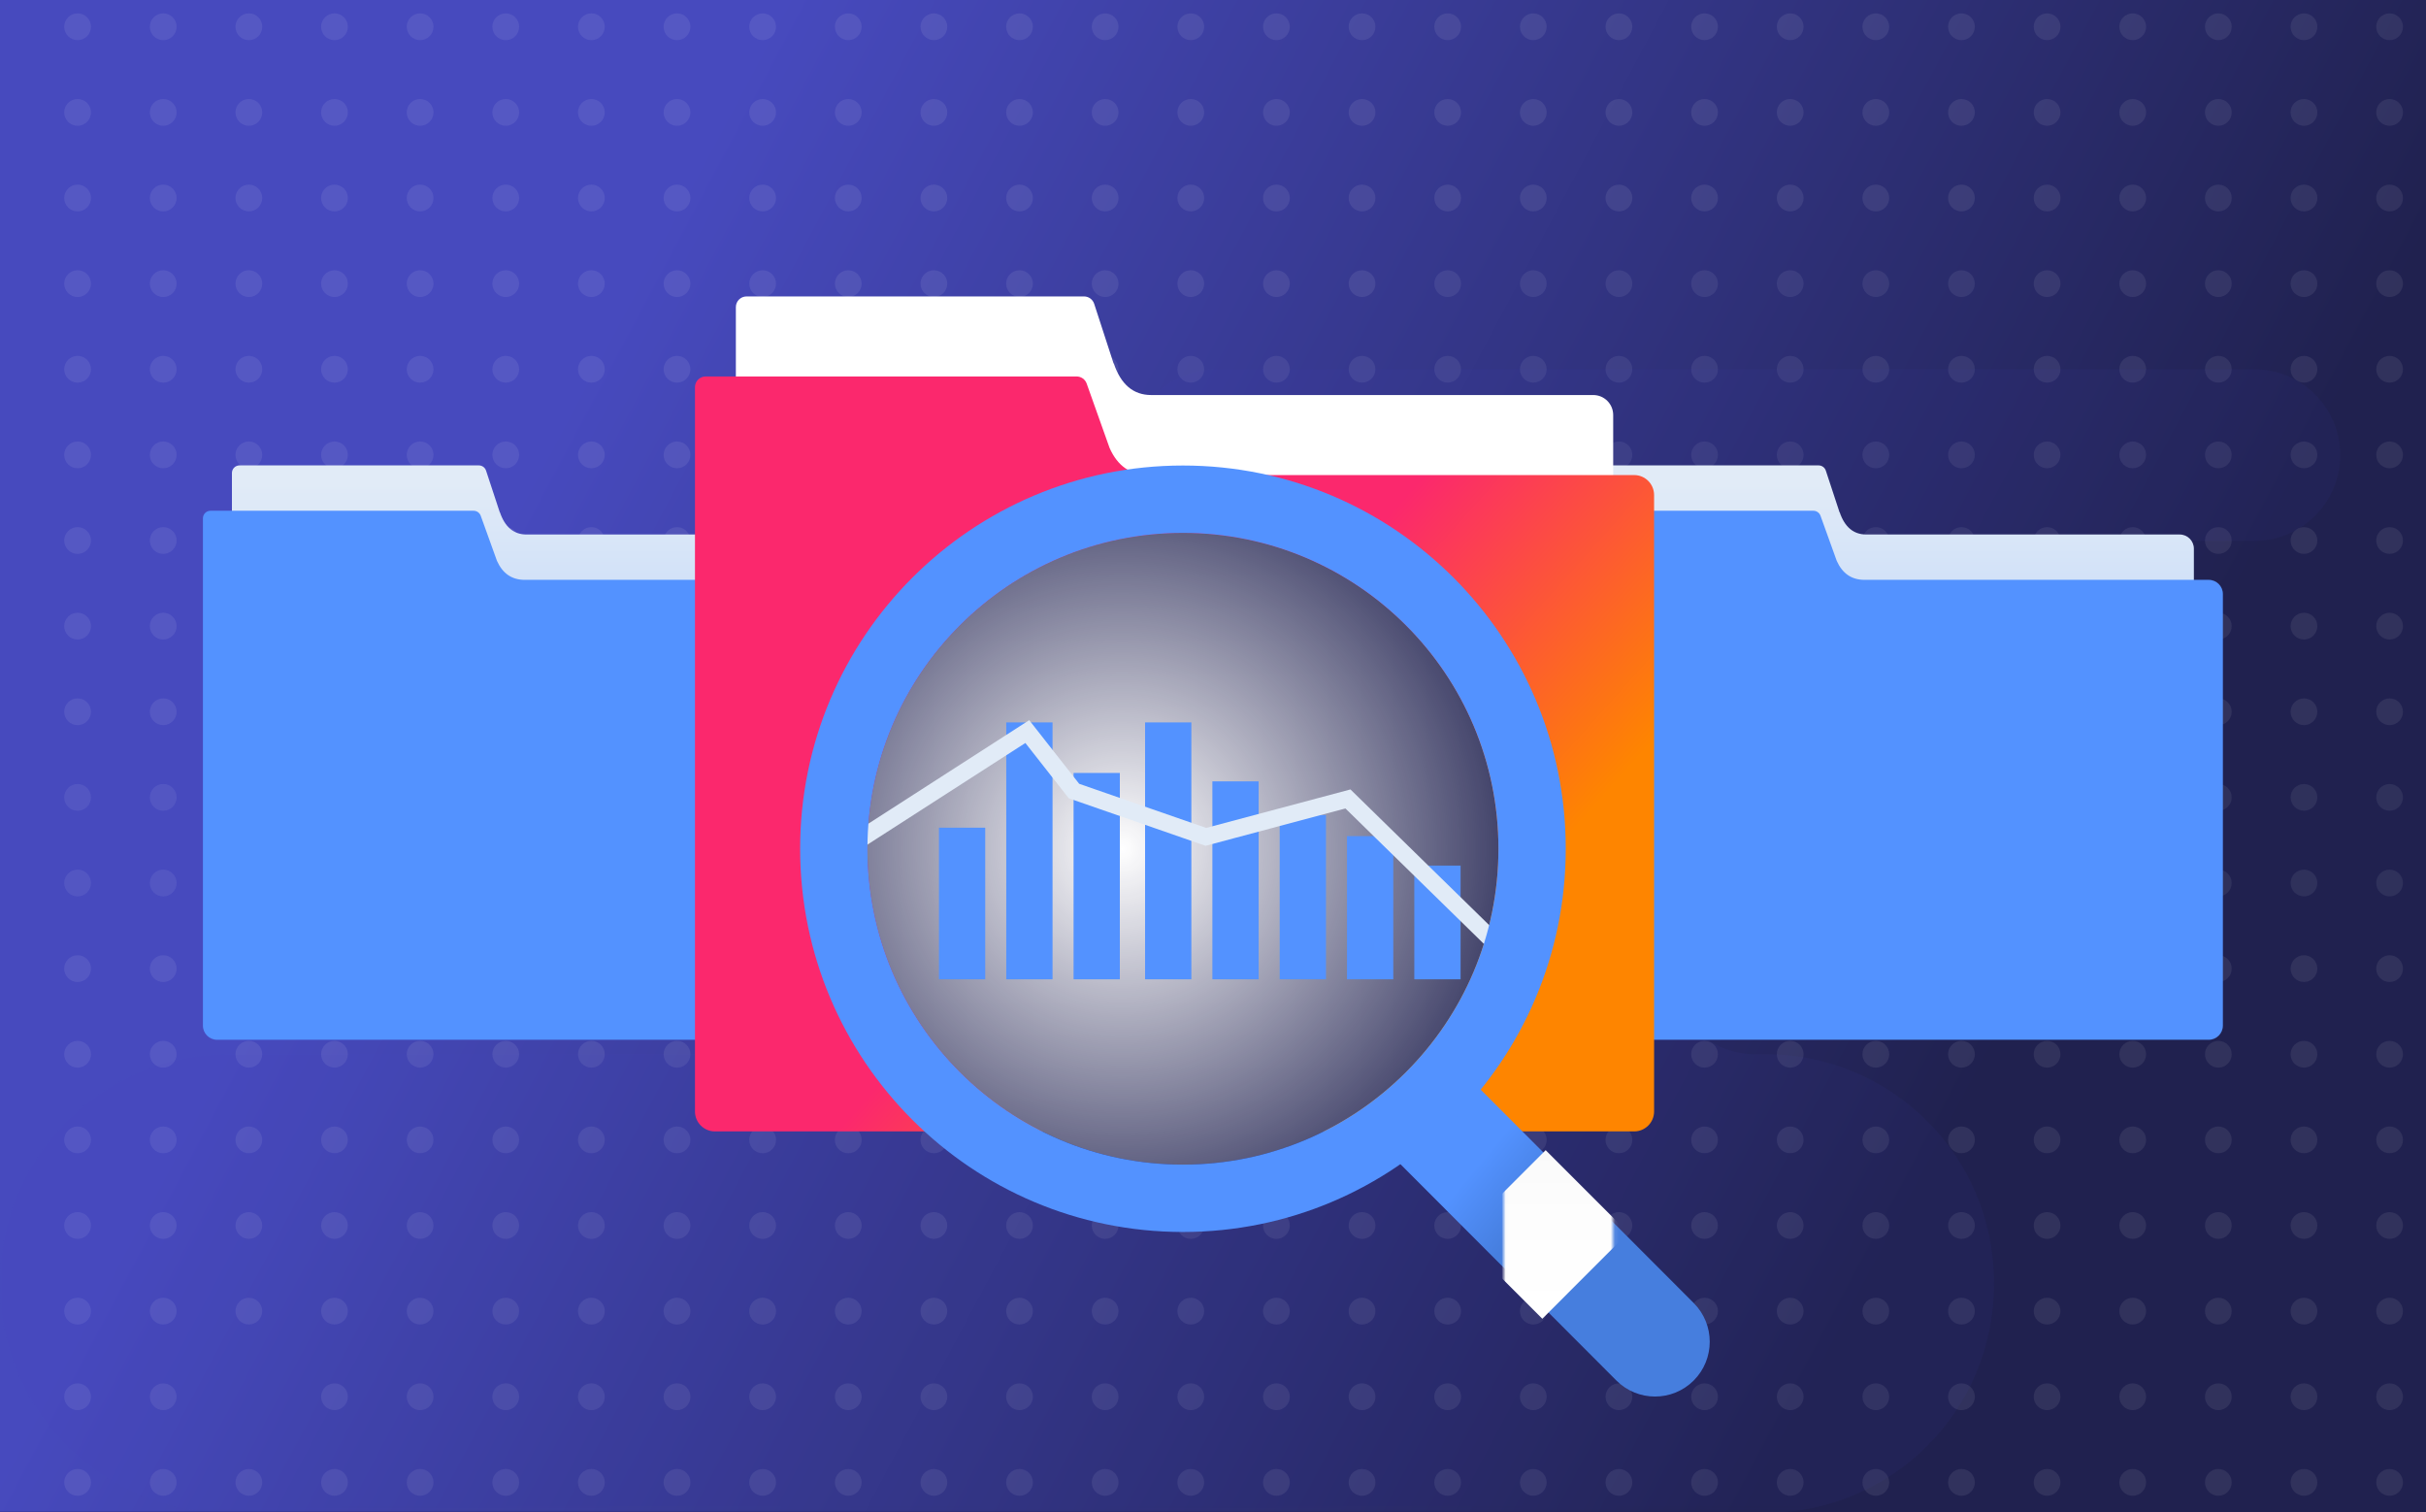 <?xml version="1.0" encoding="UTF-8"?>
<svg width="600px" height="374px" viewBox="0 0 600 374" version="1.1" xmlns="http://www.w3.org/2000/svg" xmlns:xlink="http://www.w3.org/1999/xlink">
    <title>Gains</title>
    <defs>
        <linearGradient x1="9.912%" y1="47.01%" x2="55.119%" y2="56.74%" id="linearGradient-1">
            <stop stop-color="#474ABE" offset="0%"></stop>
            <stop stop-color="#20214F" offset="100%"></stop>
        </linearGradient>
        <rect id="path-2" x="0" y="0" width="953.008" height="373.872"></rect>
        <rect id="path-4" x="0" y="0" width="953.008" height="373.872"></rect>
        <rect id="path-6" x="0" y="0" width="953.008" height="373.872"></rect>
        <linearGradient x1="50%" y1="3.54%" x2="50%" y2="100%" id="linearGradient-8">
            <stop stop-color="#E1EBF7" offset="0%"></stop>
            <stop stop-color="#92BAFF" offset="100%"></stop>
        </linearGradient>
        <linearGradient x1="50%" y1="50%" x2="82.471%" y2="72.838%" id="linearGradient-9">
            <stop stop-color="#FB286D" offset="0%"></stop>
            <stop stop-color="#FE8500" offset="100%"></stop>
        </linearGradient>
        <linearGradient x1="50%" y1="39.639%" x2="49.489%" y2="20.366%" id="linearGradient-10">
            <stop stop-color="#467EDE" offset="0%"></stop>
            <stop stop-color="#5392FF" offset="100%"></stop>
        </linearGradient>
        <path d="M202.874,187.243 L224.307,187.225 C225.864,187.224 227.126,188.485 227.125,190.043 L227.061,268.384 C227.055,275.86 220.99,281.925 213.514,281.931 C206.038,281.937 199.983,275.882 199.989,268.406 L200.052,190.065 C200.054,188.507 201.317,187.244 202.874,187.243 Z" id="path-11"></path>
        <linearGradient x1="47.072%" y1="97.922%" x2="47.234%" y2="0%" id="linearGradient-13">
            <stop stop-color="#FFFFFF" offset="0%"></stop>
            <stop stop-color="#FDFDFD" offset="60.579%"></stop>
            <stop stop-color="#FAFAFA" offset="100%"></stop>
        </linearGradient>
        <radialGradient cx="40.349%" cy="50%" fx="40.349%" fy="50%" r="71.475%" gradientTransform="translate(0.403,0.5),scale(1,0.999),rotate(-30.167),translate(-0.403,-0.5)" id="radialGradient-14">
            <stop stop-color="#FFFFFF" offset="0%"></stop>
            <stop stop-color="#FFFFFF" stop-opacity="0" offset="100%"></stop>
        </radialGradient>
    </defs>
    <g id="Gains" stroke="none" stroke-width="1" fill="none" fill-rule="evenodd">
        <rect fill="#20214F" x="0" y="0" width="600" height="374"></rect>
        <g id="website/header/regular/dark/7">
            <g id="Rectangle" fill="url(#linearGradient-1)" fill-rule="nonzero">
                <rect id="path-4" x="0" y="0" width="953.008" height="373.872"></rect>
            </g>
            <g id="//TEXTURE-DOTS-Copy-2-Clipped">
                <mask id="mask-3" fill="white">
                    <use xlink:href="#path-2"></use>
                </mask>
                <g id="path-4"></g>
                <g id="//TEXTURE-DOTS-Copy-2" opacity="0.08" mask="url(#mask-3)">
                    <g transform="translate(15.883, 3.309)" id="Group">
                        <g id="Group-28" transform="translate(21.178, 0)" fill-rule="nonzero">
                            <ellipse id="Oval" fill="#FFFFFF" cx="3.309" cy="3.309" rx="3.309" ry="3.309"></ellipse>
                            <ellipse id="Oval" fill="#FFFFFF" cx="3.309" cy="24.484" rx="3.309" ry="3.309"></ellipse>
                            <ellipse id="Oval" fill="#FFFFFF" cx="3.309" cy="45.659" rx="3.309" ry="3.309"></ellipse>
                            <ellipse id="Oval" fill="#FFFFFF" cx="3.309" cy="66.834" rx="3.309" ry="3.309"></ellipse>
                            <ellipse id="Oval" fill="#FFFFFF" cx="3.309" cy="88.009" rx="3.309" ry="3.309"></ellipse>
                            <ellipse id="Oval" fill="#FFFFFF" cx="3.309" cy="109.184" rx="3.309" ry="3.309"></ellipse>
                            <ellipse id="Oval" fill="#FFFFFF" cx="3.309" cy="130.359" rx="3.309" ry="3.309"></ellipse>
                            <ellipse id="Oval" fill="#FFFFFF" cx="3.309" cy="151.534" rx="3.309" ry="3.309"></ellipse>
                            <ellipse id="Oval" fill="#FFFFFF" cx="3.309" cy="172.709" rx="3.309" ry="3.309"></ellipse>
                            <ellipse id="Oval" fill="#E1EBF7" cx="3.309" cy="193.884" rx="3.309" ry="3.309"></ellipse>
                            <ellipse id="Oval" fill="#E1EBF7" cx="3.309" cy="215.059" rx="3.309" ry="3.309"></ellipse>
                            <ellipse id="Oval" fill="#FFFFFF" cx="3.309" cy="236.234" rx="3.309" ry="3.309"></ellipse>
                            <ellipse id="Oval" fill="#FFFFFF" cx="3.309" cy="257.409" rx="3.309" ry="3.309"></ellipse>
                            <ellipse id="Oval" fill="#FFFFFF" cx="3.309" cy="278.584" rx="3.309" ry="3.309"></ellipse>
                            <ellipse id="Oval" fill="#FFFFFF" cx="3.309" cy="299.759" rx="3.309" ry="3.309"></ellipse>
                            <ellipse id="Oval" fill="#FFFFFF" cx="3.309" cy="320.935" rx="3.309" ry="3.309"></ellipse>
                            <ellipse id="Oval" fill="#FFFFFF" cx="3.309" cy="342.11" rx="3.309" ry="3.309"></ellipse>
                            <ellipse id="Oval" fill="#FFFFFF" cx="3.309" cy="363.285" rx="3.309" ry="3.309"></ellipse>
                        </g>
                        <g id="Group-28" fill-rule="nonzero">
                            <ellipse id="Oval" fill="#FFFFFF" cx="3.309" cy="3.309" rx="3.309" ry="3.309"></ellipse>
                            <ellipse id="Oval" fill="#FFFFFF" cx="3.309" cy="24.484" rx="3.309" ry="3.309"></ellipse>
                            <ellipse id="Oval" fill="#FFFFFF" cx="3.309" cy="45.659" rx="3.309" ry="3.309"></ellipse>
                            <ellipse id="Oval" fill="#FFFFFF" cx="3.309" cy="66.834" rx="3.309" ry="3.309"></ellipse>
                            <ellipse id="Oval" fill="#FFFFFF" cx="3.309" cy="88.009" rx="3.309" ry="3.309"></ellipse>
                            <ellipse id="Oval" fill="#FFFFFF" cx="3.309" cy="109.184" rx="3.309" ry="3.309"></ellipse>
                            <ellipse id="Oval" fill="#FFFFFF" cx="3.309" cy="130.359" rx="3.309" ry="3.309"></ellipse>
                            <ellipse id="Oval" fill="#FFFFFF" cx="3.309" cy="151.534" rx="3.309" ry="3.309"></ellipse>
                            <ellipse id="Oval" fill="#FFFFFF" cx="3.309" cy="172.709" rx="3.309" ry="3.309"></ellipse>
                            <ellipse id="Oval" fill="#E1EBF7" cx="3.309" cy="193.884" rx="3.309" ry="3.309"></ellipse>
                            <ellipse id="Oval" fill="#E1EBF7" cx="3.309" cy="215.059" rx="3.309" ry="3.309"></ellipse>
                            <ellipse id="Oval" fill="#FFFFFF" cx="3.309" cy="236.234" rx="3.309" ry="3.309"></ellipse>
                            <ellipse id="Oval" fill="#FFFFFF" cx="3.309" cy="257.409" rx="3.309" ry="3.309"></ellipse>
                            <ellipse id="Oval" fill="#FFFFFF" cx="3.309" cy="278.584" rx="3.309" ry="3.309"></ellipse>
                            <ellipse id="Oval" fill="#FFFFFF" cx="3.309" cy="299.759" rx="3.309" ry="3.309"></ellipse>
                            <ellipse id="Oval" fill="#FFFFFF" cx="3.309" cy="320.935" rx="3.309" ry="3.309"></ellipse>
                            <ellipse id="Oval" fill="#FFFFFF" cx="3.309" cy="342.11" rx="3.309" ry="3.309"></ellipse>
                            <ellipse id="Oval" fill="#FFFFFF" cx="3.309" cy="363.285" rx="3.309" ry="3.309"></ellipse>
                        </g>
                        <ellipse id="Oval" fill="#FFFFFF" fill-rule="nonzero" cx="45.665" cy="3.309" rx="3.309" ry="3.309"></ellipse>
                        <ellipse id="Oval" fill="#FFFFFF" fill-rule="nonzero" cx="66.843" cy="3.309" rx="3.309" ry="3.309"></ellipse>
                        <ellipse id="Oval" fill="#FFFFFF" fill-rule="nonzero" cx="88.021" cy="3.309" rx="3.309" ry="3.309"></ellipse>
                        <ellipse id="Oval" fill="#FFFFFF" fill-rule="nonzero" cx="109.199" cy="3.309" rx="3.309" ry="3.309"></ellipse>
                        <ellipse id="Oval" fill="#FFFFFF" fill-rule="nonzero" cx="130.377" cy="3.309" rx="3.309" ry="3.309"></ellipse>
                        <ellipse id="Oval" fill="#FFFFFF" fill-rule="nonzero" cx="151.555" cy="3.309" rx="3.309" ry="3.309"></ellipse>
                        <ellipse id="Oval" fill="#FFFFFF" fill-rule="nonzero" cx="172.733" cy="3.309" rx="3.309" ry="3.309"></ellipse>
                        <ellipse id="Oval" fill="#FFFFFF" fill-rule="nonzero" cx="193.911" cy="3.309" rx="3.309" ry="3.309"></ellipse>
                        <ellipse id="Oval" fill="#FFFFFF" fill-rule="nonzero" cx="215.089" cy="3.309" rx="3.309" ry="3.309"></ellipse>
                        <ellipse id="Oval" fill="#FFFFFF" fill-rule="nonzero" cx="236.266" cy="3.309" rx="3.309" ry="3.309"></ellipse>
                        <ellipse id="Oval" fill="#FFFFFF" fill-rule="nonzero" cx="45.665" cy="24.484" rx="3.309" ry="3.309"></ellipse>
                        <ellipse id="Oval" fill="#FFFFFF" fill-rule="nonzero" cx="66.843" cy="24.484" rx="3.309" ry="3.309"></ellipse>
                        <ellipse id="Oval" fill="#FFFFFF" fill-rule="nonzero" cx="88.021" cy="24.484" rx="3.309" ry="3.309"></ellipse>
                        <ellipse id="Oval" fill="#FFFFFF" fill-rule="nonzero" cx="109.199" cy="24.484" rx="3.309" ry="3.309"></ellipse>
                        <ellipse id="Oval" fill="#FFFFFF" fill-rule="nonzero" cx="130.377" cy="24.484" rx="3.309" ry="3.309"></ellipse>
                        <ellipse id="Oval" fill="#FFFFFF" fill-rule="nonzero" cx="151.555" cy="24.484" rx="3.309" ry="3.309"></ellipse>
                        <ellipse id="Oval" fill="#FFFFFF" fill-rule="nonzero" cx="172.733" cy="24.484" rx="3.309" ry="3.309"></ellipse>
                        <ellipse id="Oval" fill="#FFFFFF" fill-rule="nonzero" cx="193.911" cy="24.484" rx="3.309" ry="3.309"></ellipse>
                        <ellipse id="Oval" fill="#FFFFFF" fill-rule="nonzero" cx="215.089" cy="24.484" rx="3.309" ry="3.309"></ellipse>
                        <ellipse id="Oval" fill="#FFFFFF" fill-rule="nonzero" cx="236.266" cy="24.484" rx="3.309" ry="3.309"></ellipse>
                        <ellipse id="Oval" fill="#FFFFFF" fill-rule="nonzero" cx="45.665" cy="45.659" rx="3.309" ry="3.309"></ellipse>
                        <ellipse id="Oval" fill="#FFFFFF" fill-rule="nonzero" cx="66.843" cy="45.659" rx="3.309" ry="3.309"></ellipse>
                        <ellipse id="Oval" fill="#FFFFFF" fill-rule="nonzero" cx="88.021" cy="45.659" rx="3.309" ry="3.309"></ellipse>
                        <ellipse id="Oval" fill="#FFFFFF" fill-rule="nonzero" cx="109.199" cy="45.659" rx="3.309" ry="3.309"></ellipse>
                        <ellipse id="Oval" fill="#FFFFFF" fill-rule="nonzero" cx="130.377" cy="45.659" rx="3.309" ry="3.309"></ellipse>
                        <ellipse id="Oval" fill="#FFFFFF" fill-rule="nonzero" cx="151.555" cy="45.659" rx="3.309" ry="3.309"></ellipse>
                        <ellipse id="Oval" fill="#FFFFFF" fill-rule="nonzero" cx="172.733" cy="45.659" rx="3.309" ry="3.309"></ellipse>
                        <ellipse id="Oval" fill="#FFFFFF" fill-rule="nonzero" cx="193.911" cy="45.659" rx="3.309" ry="3.309"></ellipse>
                        <ellipse id="Oval" fill="#FFFFFF" fill-rule="nonzero" cx="215.089" cy="45.659" rx="3.309" ry="3.309"></ellipse>
                        <ellipse id="Oval" fill="#FFFFFF" fill-rule="nonzero" cx="236.266" cy="45.659" rx="3.309" ry="3.309"></ellipse>
                        <ellipse id="Oval" fill="#FFFFFF" fill-rule="nonzero" cx="45.665" cy="66.834" rx="3.309" ry="3.309"></ellipse>
                        <ellipse id="Oval" fill="#FFFFFF" fill-rule="nonzero" cx="66.843" cy="66.834" rx="3.309" ry="3.309"></ellipse>
                        <ellipse id="Oval" fill="#FFFFFF" fill-rule="nonzero" cx="88.021" cy="66.834" rx="3.309" ry="3.309"></ellipse>
                        <ellipse id="Oval" fill="#FFFFFF" fill-rule="nonzero" cx="109.199" cy="66.834" rx="3.309" ry="3.309"></ellipse>
                        <ellipse id="Oval" fill="#FFFFFF" fill-rule="nonzero" cx="130.377" cy="66.834" rx="3.309" ry="3.309"></ellipse>
                        <ellipse id="Oval" fill="#FFFFFF" fill-rule="nonzero" cx="151.555" cy="66.834" rx="3.309" ry="3.309"></ellipse>
                        <ellipse id="Oval" fill="#FFFFFF" fill-rule="nonzero" cx="172.733" cy="66.834" rx="3.309" ry="3.309"></ellipse>
                        <ellipse id="Oval" fill="#FFFFFF" fill-rule="nonzero" cx="193.911" cy="66.834" rx="3.309" ry="3.309"></ellipse>
                        <ellipse id="Oval" fill="#FFFFFF" fill-rule="nonzero" cx="215.089" cy="66.834" rx="3.309" ry="3.309"></ellipse>
                        <ellipse id="Oval" fill="#FFFFFF" fill-rule="nonzero" cx="236.266" cy="66.834" rx="3.309" ry="3.309"></ellipse>
                        <ellipse id="Oval" fill="#FFFFFF" fill-rule="nonzero" cx="45.665" cy="88.009" rx="3.309" ry="3.309"></ellipse>
                        <ellipse id="Oval" fill="#FFFFFF" fill-rule="nonzero" cx="66.843" cy="88.009" rx="3.309" ry="3.309"></ellipse>
                        <ellipse id="Oval" fill="#FFFFFF" fill-rule="nonzero" cx="88.021" cy="88.009" rx="3.309" ry="3.309"></ellipse>
                        <ellipse id="Oval" fill="#FFFFFF" fill-rule="nonzero" cx="109.199" cy="88.009" rx="3.309" ry="3.309"></ellipse>
                        <ellipse id="Oval" fill="#FFFFFF" fill-rule="nonzero" cx="130.377" cy="88.009" rx="3.309" ry="3.309"></ellipse>
                        <ellipse id="Oval" fill="#FFFFFF" fill-rule="nonzero" cx="151.555" cy="88.009" rx="3.309" ry="3.309"></ellipse>
                        <ellipse id="Oval" fill="#FFFFFF" fill-rule="nonzero" cx="172.733" cy="88.009" rx="3.309" ry="3.309"></ellipse>
                        <ellipse id="Oval" fill="#FFFFFF" fill-rule="nonzero" cx="193.911" cy="88.009" rx="3.309" ry="3.309"></ellipse>
                        <ellipse id="Oval" fill="#FFFFFF" fill-rule="nonzero" cx="215.089" cy="88.009" rx="3.309" ry="3.309"></ellipse>
                        <ellipse id="Oval" fill="#FFFFFF" fill-rule="nonzero" cx="236.266" cy="88.009" rx="3.309" ry="3.309"></ellipse>
                        <ellipse id="Oval" fill="#FFFFFF" fill-rule="nonzero" cx="45.665" cy="109.184" rx="3.309" ry="3.309"></ellipse>
                        <ellipse id="Oval" fill="#FFFFFF" fill-rule="nonzero" cx="66.843" cy="109.184" rx="3.309" ry="3.309"></ellipse>
                        <ellipse id="Oval" fill="#FFFFFF" fill-rule="nonzero" cx="88.021" cy="109.184" rx="3.309" ry="3.309"></ellipse>
                        <ellipse id="Oval" fill="#FFFFFF" fill-rule="nonzero" cx="109.199" cy="109.184" rx="3.309" ry="3.309"></ellipse>
                        <ellipse id="Oval" fill="#FFFFFF" fill-rule="nonzero" cx="130.377" cy="109.184" rx="3.309" ry="3.309"></ellipse>
                        <ellipse id="Oval" fill="#FFFFFF" fill-rule="nonzero" cx="151.555" cy="109.184" rx="3.309" ry="3.309"></ellipse>
                        <ellipse id="Oval" fill="#FFFFFF" fill-rule="nonzero" cx="172.733" cy="109.184" rx="3.309" ry="3.309"></ellipse>
                        <ellipse id="Oval" fill="#FFFFFF" fill-rule="nonzero" cx="193.911" cy="109.184" rx="3.309" ry="3.309"></ellipse>
                        <ellipse id="Oval" fill="#FFFFFF" fill-rule="nonzero" cx="215.089" cy="109.184" rx="3.309" ry="3.309"></ellipse>
                        <ellipse id="Oval" fill="#FFFFFF" fill-rule="nonzero" cx="45.665" cy="130.359" rx="3.309" ry="3.309"></ellipse>
                        <ellipse id="Oval" fill="#FFFFFF" fill-rule="nonzero" cx="66.843" cy="130.359" rx="3.309" ry="3.309"></ellipse>
                        <ellipse id="Oval" fill="#FFFFFF" fill-rule="nonzero" cx="88.021" cy="130.359" rx="3.309" ry="3.309"></ellipse>
                        <ellipse id="Oval" fill="#FFFFFF" fill-rule="nonzero" cx="109.199" cy="130.359" rx="3.309" ry="3.309"></ellipse>
                        <ellipse id="Oval" fill="#FFFFFF" fill-rule="nonzero" cx="130.377" cy="130.359" rx="3.309" ry="3.309"></ellipse>
                        <ellipse id="Oval" fill="#FFFFFF" fill-rule="nonzero" cx="151.555" cy="130.359" rx="3.309" ry="3.309"></ellipse>
                        <ellipse id="Oval" fill="#FFFFFF" fill-rule="nonzero" cx="172.733" cy="130.359" rx="3.309" ry="3.309"></ellipse>
                        <ellipse id="Oval" fill="#FFFFFF" fill-rule="nonzero" cx="193.911" cy="130.359" rx="3.309" ry="3.309"></ellipse>
                        <ellipse id="Oval" fill="#FFFFFF" fill-rule="nonzero" cx="215.089" cy="130.359" rx="3.309" ry="3.309"></ellipse>
                        <ellipse id="Oval" fill="#FFFFFF" fill-rule="nonzero" cx="236.266" cy="130.359" rx="3.309" ry="3.309"></ellipse>
                        <ellipse id="Oval" fill="#FFFFFF" fill-rule="nonzero" cx="45.665" cy="151.534" rx="3.309" ry="3.309"></ellipse>
                        <ellipse id="Oval" fill="#FFFFFF" fill-rule="nonzero" cx="66.843" cy="151.534" rx="3.309" ry="3.309"></ellipse>
                        <ellipse id="Oval" fill="#FFFFFF" fill-rule="nonzero" cx="88.021" cy="151.534" rx="3.309" ry="3.309"></ellipse>
                        <ellipse id="Oval" fill="#FFFFFF" fill-rule="nonzero" cx="109.199" cy="151.534" rx="3.309" ry="3.309"></ellipse>
                        <ellipse id="Oval" fill="#FFFFFF" fill-rule="nonzero" cx="130.377" cy="151.534" rx="3.309" ry="3.309"></ellipse>
                        <ellipse id="Oval" fill="#FFFFFF" fill-rule="nonzero" cx="151.555" cy="151.534" rx="3.309" ry="3.309"></ellipse>
                        <ellipse id="Oval" fill="#FFFFFF" fill-rule="nonzero" cx="172.733" cy="151.534" rx="3.309" ry="3.309"></ellipse>
                        <ellipse id="Oval" fill="#FFFFFF" fill-rule="nonzero" cx="193.911" cy="151.534" rx="3.309" ry="3.309"></ellipse>
                        <ellipse id="Oval" fill="#FFFFFF" fill-rule="nonzero" cx="215.089" cy="151.534" rx="3.309" ry="3.309"></ellipse>
                        <ellipse id="Oval" fill="#FFFFFF" fill-rule="nonzero" cx="236.266" cy="151.534" rx="3.309" ry="3.309"></ellipse>
                        <ellipse id="Oval" fill="#FFFFFF" fill-rule="nonzero" cx="45.665" cy="172.709" rx="3.309" ry="3.309"></ellipse>
                        <ellipse id="Oval" fill="#FFFFFF" fill-rule="nonzero" cx="66.843" cy="172.709" rx="3.309" ry="3.309"></ellipse>
                        <ellipse id="Oval" fill="#FFFFFF" fill-rule="nonzero" cx="109.199" cy="172.709" rx="3.309" ry="3.309"></ellipse>
                        <ellipse id="Oval" fill="#FFFFFF" fill-rule="nonzero" cx="130.377" cy="172.709" rx="3.309" ry="3.309"></ellipse>
                        <ellipse id="Oval" fill="#FFFFFF" fill-rule="nonzero" cx="151.555" cy="172.709" rx="3.309" ry="3.309"></ellipse>
                        <ellipse id="Oval" fill="#FFFFFF" fill-rule="nonzero" cx="172.733" cy="172.709" rx="3.309" ry="3.309"></ellipse>
                        <ellipse id="Oval" fill="#FFFFFF" fill-rule="nonzero" cx="193.911" cy="172.709" rx="3.309" ry="3.309"></ellipse>
                        <ellipse id="Oval" fill="#FFFFFF" fill-rule="nonzero" cx="215.089" cy="172.709" rx="3.309" ry="3.309"></ellipse>
                        <ellipse id="Oval" fill="#FFFFFF" fill-rule="nonzero" cx="236.266" cy="172.709" rx="3.309" ry="3.309"></ellipse>
                        <ellipse id="Oval" fill="#FFFFFF" fill-rule="nonzero" cx="257.444" cy="3.309" rx="3.309" ry="3.309"></ellipse>
                        <ellipse id="Oval" fill="#FFFFFF" fill-rule="nonzero" cx="278.622" cy="3.309" rx="3.309" ry="3.309"></ellipse>
                        <ellipse id="Oval" fill="#FFFFFF" fill-rule="nonzero" cx="299.8" cy="3.309" rx="3.309" ry="3.309"></ellipse>
                        <ellipse id="Oval" fill="#FFFFFF" fill-rule="nonzero" cx="320.978" cy="3.309" rx="3.309" ry="3.309"></ellipse>
                        <ellipse id="Oval" fill="#FFFFFF" fill-rule="nonzero" cx="342.156" cy="3.309" rx="3.309" ry="3.309"></ellipse>
                        <ellipse id="Oval" fill="#FFFFFF" fill-rule="nonzero" cx="363.334" cy="3.309" rx="3.309" ry="3.309"></ellipse>
                        <ellipse id="Oval" fill="#FFFFFF" fill-rule="nonzero" cx="384.512" cy="3.309" rx="3.309" ry="3.309"></ellipse>
                        <ellipse id="Oval" fill="#FFFFFF" fill-rule="nonzero" cx="405.69" cy="3.309" rx="3.309" ry="3.309"></ellipse>
                        <ellipse id="Oval" fill="#FFFFFF" fill-rule="nonzero" cx="426.868" cy="3.309" rx="3.309" ry="3.309"></ellipse>
                        <ellipse id="Oval" fill="#FFFFFF" fill-rule="nonzero" cx="448.046" cy="3.309" rx="3.309" ry="3.309"></ellipse>
                        <ellipse id="Oval" fill="#FFFFFF" fill-rule="nonzero" cx="469.224" cy="3.309" rx="3.309" ry="3.309"></ellipse>
                        <ellipse id="Oval" fill="#FFFFFF" fill-rule="nonzero" cx="257.444" cy="24.484" rx="3.309" ry="3.309"></ellipse>
                        <ellipse id="Oval" fill="#FFFFFF" fill-rule="nonzero" cx="278.622" cy="24.484" rx="3.309" ry="3.309"></ellipse>
                        <ellipse id="Oval" fill="#FFFFFF" fill-rule="nonzero" cx="299.8" cy="24.484" rx="3.309" ry="3.309"></ellipse>
                        <ellipse id="Oval" fill="#FFFFFF" fill-rule="nonzero" cx="320.978" cy="24.484" rx="3.309" ry="3.309"></ellipse>
                        <ellipse id="Oval" fill="#FFFFFF" fill-rule="nonzero" cx="342.156" cy="24.484" rx="3.309" ry="3.309"></ellipse>
                        <ellipse id="Oval" fill="#FFFFFF" fill-rule="nonzero" cx="363.334" cy="24.484" rx="3.309" ry="3.309"></ellipse>
                        <ellipse id="Oval" fill="#FFFFFF" fill-rule="nonzero" cx="384.512" cy="24.484" rx="3.309" ry="3.309"></ellipse>
                        <ellipse id="Oval" fill="#FFFFFF" fill-rule="nonzero" cx="405.69" cy="24.484" rx="3.309" ry="3.309"></ellipse>
                        <ellipse id="Oval" fill="#FFFFFF" fill-rule="nonzero" cx="426.868" cy="24.484" rx="3.309" ry="3.309"></ellipse>
                        <ellipse id="Oval" fill="#FFFFFF" fill-rule="nonzero" cx="448.046" cy="24.484" rx="3.309" ry="3.309"></ellipse>
                        <ellipse id="Oval" fill="#FFFFFF" fill-rule="nonzero" cx="469.224" cy="24.484" rx="3.309" ry="3.309"></ellipse>
                        <ellipse id="Oval" fill="#FFFFFF" fill-rule="nonzero" cx="257.444" cy="45.659" rx="3.309" ry="3.309"></ellipse>
                        <ellipse id="Oval" fill="#FFFFFF" fill-rule="nonzero" cx="278.622" cy="45.659" rx="3.309" ry="3.309"></ellipse>
                        <ellipse id="Oval" fill="#FFFFFF" fill-rule="nonzero" cx="299.8" cy="45.659" rx="3.309" ry="3.309"></ellipse>
                        <ellipse id="Oval" fill="#FFFFFF" fill-rule="nonzero" cx="320.978" cy="45.659" rx="3.309" ry="3.309"></ellipse>
                        <ellipse id="Oval" fill="#FFFFFF" fill-rule="nonzero" cx="342.156" cy="45.659" rx="3.309" ry="3.309"></ellipse>
                        <ellipse id="Oval" fill="#FFFFFF" fill-rule="nonzero" cx="363.334" cy="45.659" rx="3.309" ry="3.309"></ellipse>
                        <ellipse id="Oval" fill="#FFFFFF" fill-rule="nonzero" cx="384.512" cy="45.659" rx="3.309" ry="3.309"></ellipse>
                        <ellipse id="Oval" fill="#FFFFFF" fill-rule="nonzero" cx="405.69" cy="45.659" rx="3.309" ry="3.309"></ellipse>
                        <ellipse id="Oval" fill="#FFFFFF" fill-rule="nonzero" cx="426.868" cy="45.659" rx="3.309" ry="3.309"></ellipse>
                        <ellipse id="Oval" fill="#FFFFFF" fill-rule="nonzero" cx="448.046" cy="45.659" rx="3.309" ry="3.309"></ellipse>
                        <ellipse id="Oval" fill="#FFFFFF" fill-rule="nonzero" cx="469.224" cy="45.659" rx="3.309" ry="3.309"></ellipse>
                        <ellipse id="Oval" fill="#FFFFFF" fill-rule="nonzero" cx="257.444" cy="66.834" rx="3.309" ry="3.309"></ellipse>
                        <ellipse id="Oval" fill="#FFFFFF" fill-rule="nonzero" cx="278.622" cy="66.834" rx="3.309" ry="3.309"></ellipse>
                        <ellipse id="Oval" fill="#FFFFFF" fill-rule="nonzero" cx="299.8" cy="66.834" rx="3.309" ry="3.309"></ellipse>
                        <ellipse id="Oval" fill="#FFFFFF" fill-rule="nonzero" cx="320.978" cy="66.834" rx="3.309" ry="3.309"></ellipse>
                        <g transform="translate(42.356, 63.525)" fill="#E1EBF7" fill-rule="nonzero" id="Oval">
                            <ellipse cx="299.8" cy="3.309" rx="3.309" ry="3.309"></ellipse>
                            <ellipse cx="320.978" cy="3.309" rx="3.309" ry="3.309"></ellipse>
                            <ellipse cx="342.156" cy="3.309" rx="3.309" ry="3.309"></ellipse>
                            <ellipse cx="363.334" cy="3.309" rx="3.309" ry="3.309"></ellipse>
                            <ellipse cx="384.512" cy="3.309" rx="3.309" ry="3.309"></ellipse>
                            <ellipse cx="405.69" cy="3.309" rx="3.309" ry="3.309"></ellipse>
                            <ellipse cx="426.868" cy="3.309" rx="3.309" ry="3.309"></ellipse>
                            <ellipse cx="215.089" cy="24.484" rx="3.309" ry="3.309"></ellipse>
                            <ellipse cx="236.266" cy="24.484" rx="3.309" ry="3.309"></ellipse>
                            <ellipse cx="257.444" cy="24.484" rx="3.309" ry="3.309"></ellipse>
                            <ellipse cx="278.622" cy="24.484" rx="3.309" ry="3.309"></ellipse>
                            <ellipse cx="299.8" cy="24.484" rx="3.309" ry="3.309"></ellipse>
                            <ellipse cx="320.978" cy="24.484" rx="3.309" ry="3.309"></ellipse>
                            <ellipse cx="342.156" cy="24.484" rx="3.309" ry="3.309"></ellipse>
                            <ellipse cx="363.334" cy="24.484" rx="3.309" ry="3.309"></ellipse>
                            <ellipse cx="384.512" cy="24.484" rx="3.309" ry="3.309"></ellipse>
                            <ellipse cx="405.69" cy="24.484" rx="3.309" ry="3.309"></ellipse>
                            <ellipse cx="426.868" cy="24.484" rx="3.309" ry="3.309"></ellipse>
                            <ellipse cx="215.089" cy="45.659" rx="3.309" ry="3.309"></ellipse>
                            <ellipse cx="236.266" cy="45.659" rx="3.309" ry="3.309"></ellipse>
                            <ellipse cx="257.444" cy="45.659" rx="3.309" ry="3.309"></ellipse>
                            <ellipse cx="278.622" cy="45.659" rx="3.309" ry="3.309"></ellipse>
                            <ellipse cx="299.8" cy="45.659" rx="3.309" ry="3.309"></ellipse>
                            <ellipse cx="320.978" cy="45.659" rx="3.309" ry="3.309"></ellipse>
                            <ellipse cx="342.156" cy="45.659" rx="3.309" ry="3.309"></ellipse>
                            <ellipse cx="363.334" cy="45.659" rx="3.309" ry="3.309"></ellipse>
                            <ellipse cx="384.512" cy="45.659" rx="3.309" ry="3.309"></ellipse>
                            <ellipse cx="405.69" cy="45.659" rx="3.309" ry="3.309"></ellipse>
                            <ellipse cx="426.868" cy="45.659" rx="3.309" ry="3.309"></ellipse>
                            <ellipse cx="215.089" cy="66.834" rx="3.309" ry="3.309"></ellipse>
                            <ellipse cx="236.266" cy="66.834" rx="3.309" ry="3.309"></ellipse>
                            <ellipse cx="257.444" cy="66.834" rx="3.309" ry="3.309"></ellipse>
                            <ellipse cx="278.622" cy="66.834" rx="3.309" ry="3.309"></ellipse>
                            <ellipse cx="299.8" cy="66.834" rx="3.309" ry="3.309"></ellipse>
                            <ellipse cx="320.978" cy="66.834" rx="3.309" ry="3.309"></ellipse>
                            <ellipse cx="342.156" cy="66.834" rx="3.309" ry="3.309"></ellipse>
                            <ellipse cx="363.334" cy="66.834" rx="3.309" ry="3.309"></ellipse>
                            <ellipse cx="384.512" cy="66.834" rx="3.309" ry="3.309"></ellipse>
                            <ellipse cx="405.69" cy="66.834" rx="3.309" ry="3.309"></ellipse>
                            <ellipse cx="426.868" cy="66.834" rx="3.309" ry="3.309"></ellipse>
                            <ellipse cx="215.089" cy="88.009" rx="3.309" ry="3.309"></ellipse>
                            <ellipse cx="236.266" cy="88.009" rx="3.309" ry="3.309"></ellipse>
                            <ellipse cx="257.444" cy="88.009" rx="3.309" ry="3.309"></ellipse>
                            <ellipse cx="278.622" cy="88.009" rx="3.309" ry="3.309"></ellipse>
                            <ellipse cx="299.8" cy="88.009" rx="3.309" ry="3.309"></ellipse>
                            <ellipse cx="320.978" cy="88.009" rx="3.309" ry="3.309"></ellipse>
                            <ellipse cx="342.156" cy="88.009" rx="3.309" ry="3.309"></ellipse>
                            <ellipse cx="363.334" cy="88.009" rx="3.309" ry="3.309"></ellipse>
                            <ellipse cx="384.512" cy="88.009" rx="3.309" ry="3.309"></ellipse>
                            <ellipse cx="405.69" cy="88.009" rx="3.309" ry="3.309"></ellipse>
                            <ellipse cx="426.868" cy="88.009" rx="3.309" ry="3.309"></ellipse>
                            <ellipse cx="215.089" cy="109.184" rx="3.309" ry="3.309"></ellipse>
                            <ellipse cx="236.266" cy="109.184" rx="3.309" ry="3.309"></ellipse>
                            <ellipse cx="257.444" cy="109.184" rx="3.309" ry="3.309"></ellipse>
                            <ellipse cx="278.622" cy="109.184" rx="3.309" ry="3.309"></ellipse>
                            <ellipse cx="299.8" cy="109.184" rx="3.309" ry="3.309"></ellipse>
                            <ellipse cx="342.156" cy="109.184" rx="3.309" ry="3.309"></ellipse>
                            <ellipse cx="363.334" cy="109.184" rx="3.309" ry="3.309"></ellipse>
                            <ellipse cx="384.512" cy="109.184" rx="3.309" ry="3.309"></ellipse>
                            <ellipse cx="405.69" cy="109.184" rx="3.309" ry="3.309"></ellipse>
                            <ellipse cx="426.868" cy="109.184" rx="3.309" ry="3.309"></ellipse>
                            <ellipse cx="3.309" cy="130.359" rx="3.309" ry="3.309"></ellipse>
                            <ellipse cx="24.487" cy="130.359" rx="3.309" ry="3.309"></ellipse>
                            <ellipse cx="45.665" cy="130.359" rx="3.309" ry="3.309"></ellipse>
                            <ellipse cx="66.843" cy="130.359" rx="3.309" ry="3.309"></ellipse>
                            <ellipse cx="88.021" cy="130.359" rx="3.309" ry="3.309"></ellipse>
                            <ellipse cx="109.199" cy="130.359" rx="3.309" ry="3.309"></ellipse>
                            <ellipse cx="130.377" cy="130.359" rx="3.309" ry="3.309"></ellipse>
                            <ellipse cx="151.555" cy="130.359" rx="3.309" ry="3.309"></ellipse>
                            <ellipse cx="172.733" cy="130.359" rx="3.309" ry="3.309"></ellipse>
                            <ellipse cx="193.911" cy="130.359" rx="3.309" ry="3.309"></ellipse>
                            <ellipse cx="3.309" cy="151.534" rx="3.309" ry="3.309"></ellipse>
                            <ellipse cx="24.487" cy="151.534" rx="3.309" ry="3.309"></ellipse>
                            <ellipse cx="45.665" cy="151.534" rx="3.309" ry="3.309"></ellipse>
                            <ellipse cx="66.843" cy="151.534" rx="3.309" ry="3.309"></ellipse>
                            <ellipse cx="88.021" cy="151.534" rx="3.309" ry="3.309"></ellipse>
                            <ellipse cx="109.199" cy="151.534" rx="3.309" ry="3.309"></ellipse>
                        </g>
                        <ellipse id="Oval" fill="#FFFFFF" fill-rule="nonzero" cx="193.911" cy="215.059" rx="3.309" ry="3.309"></ellipse>
                        <ellipse id="Oval" fill="#FFFFFF" fill-rule="nonzero" cx="215.089" cy="215.059" rx="3.309" ry="3.309"></ellipse>
                        <ellipse id="Oval" fill="#FFFFFF" fill-rule="nonzero" cx="236.266" cy="215.059" rx="3.309" ry="3.309"></ellipse>
                        <ellipse id="Oval" fill="#FFFFFF" fill-rule="nonzero" cx="45.665" cy="236.234" rx="3.309" ry="3.309"></ellipse>
                        <ellipse id="Oval" fill="#FFFFFF" fill-rule="nonzero" cx="66.843" cy="236.234" rx="3.309" ry="3.309"></ellipse>
                        <ellipse id="Oval" fill="#FFFFFF" fill-rule="nonzero" cx="88.021" cy="236.234" rx="3.309" ry="3.309"></ellipse>
                        <ellipse id="Oval" fill="#FFFFFF" fill-rule="nonzero" cx="109.199" cy="236.234" rx="3.309" ry="3.309"></ellipse>
                        <ellipse id="Oval" fill="#FFFFFF" fill-rule="nonzero" cx="130.377" cy="236.234" rx="3.309" ry="3.309"></ellipse>
                        <ellipse id="Oval" fill="#FFFFFF" fill-rule="nonzero" cx="151.555" cy="236.234" rx="3.309" ry="3.309"></ellipse>
                        <ellipse id="Oval" fill="#FFFFFF" fill-rule="nonzero" cx="172.733" cy="236.234" rx="3.309" ry="3.309"></ellipse>
                        <ellipse id="Oval" fill="#FFFFFF" fill-rule="nonzero" cx="193.911" cy="236.234" rx="3.309" ry="3.309"></ellipse>
                        <ellipse id="Oval" fill="#FFFFFF" fill-rule="nonzero" cx="215.089" cy="236.234" rx="3.309" ry="3.309"></ellipse>
                        <ellipse id="Oval" fill="#FFFFFF" fill-rule="nonzero" cx="236.266" cy="236.234" rx="3.309" ry="3.309"></ellipse>
                        <ellipse id="Oval" fill="#FFFFFF" fill-rule="nonzero" cx="45.665" cy="257.409" rx="3.309" ry="3.309"></ellipse>
                        <ellipse id="Oval" fill="#FFFFFF" fill-rule="nonzero" cx="66.843" cy="257.409" rx="3.309" ry="3.309"></ellipse>
                        <ellipse id="Oval" fill="#FFFFFF" fill-rule="nonzero" cx="88.021" cy="257.409" rx="3.309" ry="3.309"></ellipse>
                        <ellipse id="Oval" fill="#FFFFFF" fill-rule="nonzero" cx="109.199" cy="257.409" rx="3.309" ry="3.309"></ellipse>
                        <ellipse id="Oval" fill="#FFFFFF" fill-rule="nonzero" cx="130.377" cy="257.409" rx="3.309" ry="3.309"></ellipse>
                        <ellipse id="Oval" fill="#FFFFFF" fill-rule="nonzero" cx="151.555" cy="257.409" rx="3.309" ry="3.309"></ellipse>
                        <ellipse id="Oval" fill="#FFFFFF" fill-rule="nonzero" cx="172.733" cy="257.409" rx="3.309" ry="3.309"></ellipse>
                        <ellipse id="Oval" fill="#FFFFFF" fill-rule="nonzero" cx="193.911" cy="257.409" rx="3.309" ry="3.309"></ellipse>
                        <ellipse id="Oval" fill="#FFFFFF" fill-rule="nonzero" cx="215.089" cy="257.409" rx="3.309" ry="3.309"></ellipse>
                        <ellipse id="Oval" fill="#FFFFFF" fill-rule="nonzero" cx="236.266" cy="257.409" rx="3.309" ry="3.309"></ellipse>
                        <ellipse id="Oval" fill="#FFFFFF" fill-rule="nonzero" cx="45.665" cy="278.584" rx="3.309" ry="3.309"></ellipse>
                        <ellipse id="Oval" fill="#FFFFFF" fill-rule="nonzero" cx="66.843" cy="278.584" rx="3.309" ry="3.309"></ellipse>
                        <ellipse id="Oval" fill="#FFFFFF" fill-rule="nonzero" cx="88.021" cy="278.584" rx="3.309" ry="3.309"></ellipse>
                        <ellipse id="Oval" fill="#FFFFFF" fill-rule="nonzero" cx="109.199" cy="278.584" rx="3.309" ry="3.309"></ellipse>
                        <ellipse id="Oval" fill="#FFFFFF" fill-rule="nonzero" cx="130.377" cy="278.584" rx="3.309" ry="3.309"></ellipse>
                        <ellipse id="Oval" fill="#FFFFFF" fill-rule="nonzero" cx="151.555" cy="278.584" rx="3.309" ry="3.309"></ellipse>
                        <ellipse id="Oval" fill="#FFFFFF" fill-rule="nonzero" cx="172.733" cy="278.584" rx="3.309" ry="3.309"></ellipse>
                        <ellipse id="Oval" fill="#FFFFFF" fill-rule="nonzero" cx="193.911" cy="278.584" rx="3.309" ry="3.309"></ellipse>
                        <ellipse id="Oval" fill="#FFFFFF" fill-rule="nonzero" cx="215.089" cy="278.584" rx="3.309" ry="3.309"></ellipse>
                        <ellipse id="Oval" fill="#FFFFFF" fill-rule="nonzero" cx="236.266" cy="278.584" rx="3.309" ry="3.309"></ellipse>
                        <ellipse id="Oval" fill="#FFFFFF" fill-rule="nonzero" cx="45.665" cy="299.759" rx="3.309" ry="3.309"></ellipse>
                        <ellipse id="Oval" fill="#FFFFFF" fill-rule="nonzero" cx="66.843" cy="299.759" rx="3.309" ry="3.309"></ellipse>
                        <ellipse id="Oval" fill="#FFFFFF" fill-rule="nonzero" cx="88.021" cy="299.759" rx="3.309" ry="3.309"></ellipse>
                        <ellipse id="Oval" fill="#FFFFFF" fill-rule="nonzero" cx="109.199" cy="299.759" rx="3.309" ry="3.309"></ellipse>
                        <ellipse id="Oval" fill="#FFFFFF" fill-rule="nonzero" cx="130.377" cy="299.759" rx="3.309" ry="3.309"></ellipse>
                        <ellipse id="Oval" fill="#FFFFFF" fill-rule="nonzero" cx="151.555" cy="299.759" rx="3.309" ry="3.309"></ellipse>
                        <ellipse id="Oval" fill="#FFFFFF" fill-rule="nonzero" cx="172.733" cy="299.759" rx="3.309" ry="3.309"></ellipse>
                        <ellipse id="Oval" fill="#FFFFFF" fill-rule="nonzero" cx="193.911" cy="299.759" rx="3.309" ry="3.309"></ellipse>
                        <ellipse id="Oval" fill="#FFFFFF" fill-rule="nonzero" cx="215.089" cy="299.759" rx="3.309" ry="3.309"></ellipse>
                        <ellipse id="Oval" fill="#FFFFFF" fill-rule="nonzero" cx="236.266" cy="299.759" rx="3.309" ry="3.309"></ellipse>
                        <ellipse id="Oval" fill="#FFFFFF" fill-rule="nonzero" cx="45.665" cy="320.935" rx="3.309" ry="3.309"></ellipse>
                        <ellipse id="Oval" fill="#FFFFFF" fill-rule="nonzero" cx="66.843" cy="320.935" rx="3.309" ry="3.309"></ellipse>
                        <ellipse id="Oval" fill="#FFFFFF" fill-rule="nonzero" cx="88.021" cy="320.935" rx="3.309" ry="3.309"></ellipse>
                        <ellipse id="Oval" fill="#FFFFFF" fill-rule="nonzero" cx="109.199" cy="320.935" rx="3.309" ry="3.309"></ellipse>
                        <ellipse id="Oval" fill="#FFFFFF" fill-rule="nonzero" cx="130.377" cy="320.935" rx="3.309" ry="3.309"></ellipse>
                        <ellipse id="Oval" fill="#FFFFFF" fill-rule="nonzero" cx="151.555" cy="320.935" rx="3.309" ry="3.309"></ellipse>
                        <ellipse id="Oval" fill="#FFFFFF" fill-rule="nonzero" cx="172.733" cy="320.935" rx="3.309" ry="3.309"></ellipse>
                        <ellipse id="Oval" fill="#FFFFFF" fill-rule="nonzero" cx="193.911" cy="320.935" rx="3.309" ry="3.309"></ellipse>
                        <ellipse id="Oval" fill="#FFFFFF" fill-rule="nonzero" cx="215.089" cy="320.935" rx="3.309" ry="3.309"></ellipse>
                        <ellipse id="Oval" fill="#FFFFFF" fill-rule="nonzero" cx="236.266" cy="320.935" rx="3.309" ry="3.309"></ellipse>
                        <ellipse id="Oval" fill="#FFFFFF" fill-rule="nonzero" cx="66.843" cy="342.11" rx="3.309" ry="3.309"></ellipse>
                        <ellipse id="Oval" fill="#FFFFFF" fill-rule="nonzero" cx="88.021" cy="342.11" rx="3.309" ry="3.309"></ellipse>
                        <ellipse id="Oval" fill="#FFFFFF" fill-rule="nonzero" cx="109.199" cy="342.11" rx="3.309" ry="3.309"></ellipse>
                        <ellipse id="Oval" fill="#FFFFFF" fill-rule="nonzero" cx="130.377" cy="342.11" rx="3.309" ry="3.309"></ellipse>
                        <ellipse id="Oval" fill="#FFFFFF" fill-rule="nonzero" cx="151.555" cy="342.11" rx="3.309" ry="3.309"></ellipse>
                        <ellipse id="Oval" fill="#FFFFFF" fill-rule="nonzero" cx="172.733" cy="342.11" rx="3.309" ry="3.309"></ellipse>
                        <ellipse id="Oval" fill="#FFFFFF" fill-rule="nonzero" cx="193.911" cy="342.11" rx="3.309" ry="3.309"></ellipse>
                        <ellipse id="Oval" fill="#FFFFFF" fill-rule="nonzero" cx="215.089" cy="342.11" rx="3.309" ry="3.309"></ellipse>
                        <ellipse id="Oval" fill="#FFFFFF" fill-rule="nonzero" cx="236.266" cy="342.11" rx="3.309" ry="3.309"></ellipse>
                        <ellipse id="Oval" fill="#FFFFFF" fill-rule="nonzero" cx="45.665" cy="363.285" rx="3.309" ry="3.309"></ellipse>
                        <ellipse id="Oval" fill="#FFFFFF" fill-rule="nonzero" cx="66.843" cy="363.285" rx="3.309" ry="3.309"></ellipse>
                        <ellipse id="Oval" fill="#FFFFFF" fill-rule="nonzero" cx="88.021" cy="363.285" rx="3.309" ry="3.309"></ellipse>
                        <ellipse id="Oval" fill="#FFFFFF" fill-rule="nonzero" cx="109.199" cy="363.285" rx="3.309" ry="3.309"></ellipse>
                        <ellipse id="Oval" fill="#FFFFFF" fill-rule="nonzero" cx="130.377" cy="363.285" rx="3.309" ry="3.309"></ellipse>
                        <ellipse id="Oval" fill="#FFFFFF" fill-rule="nonzero" cx="151.555" cy="363.285" rx="3.309" ry="3.309"></ellipse>
                        <ellipse id="Oval" fill="#FFFFFF" fill-rule="nonzero" cx="172.733" cy="363.285" rx="3.309" ry="3.309"></ellipse>
                        <ellipse id="Oval" fill="#FFFFFF" fill-rule="nonzero" cx="193.911" cy="363.285" rx="3.309" ry="3.309"></ellipse>
                        <ellipse id="Oval" fill="#FFFFFF" fill-rule="nonzero" cx="215.089" cy="363.285" rx="3.309" ry="3.309"></ellipse>
                        <ellipse id="Oval" fill="#FFFFFF" fill-rule="nonzero" cx="236.266" cy="363.285" rx="3.309" ry="3.309"></ellipse>
                        <ellipse id="Oval" fill="#FFFFFF" fill-rule="nonzero" cx="257.444" cy="193.884" rx="3.309" ry="3.309"></ellipse>
                        <ellipse id="Oval" fill="#FFFFFF" fill-rule="nonzero" cx="278.622" cy="193.884" rx="3.309" ry="3.309"></ellipse>
                        <ellipse id="Oval" fill="#FFFFFF" fill-rule="nonzero" cx="299.8" cy="193.884" rx="3.309" ry="3.309"></ellipse>
                        <ellipse id="Oval" fill="#FFFFFF" fill-rule="nonzero" cx="320.978" cy="193.884" rx="3.309" ry="3.309"></ellipse>
                        <ellipse id="Oval" fill="#FFFFFF" fill-rule="nonzero" cx="342.156" cy="193.884" rx="3.309" ry="3.309"></ellipse>
                        <ellipse id="Oval" fill="#FFFFFF" fill-rule="nonzero" cx="363.334" cy="193.884" rx="3.309" ry="3.309"></ellipse>
                        <ellipse id="Oval" fill="#FFFFFF" fill-rule="nonzero" cx="384.512" cy="193.884" rx="3.309" ry="3.309"></ellipse>
                        <ellipse id="Oval" fill="#FFFFFF" fill-rule="nonzero" cx="405.69" cy="193.884" rx="3.309" ry="3.309"></ellipse>
                        <ellipse id="Oval" fill="#FFFFFF" fill-rule="nonzero" cx="426.868" cy="193.884" rx="3.309" ry="3.309"></ellipse>
                        <ellipse id="Oval" fill="#FFFFFF" fill-rule="nonzero" cx="448.046" cy="193.884" rx="3.309" ry="3.309"></ellipse>
                        <ellipse id="Oval" fill="#FFFFFF" fill-rule="nonzero" cx="469.224" cy="193.884" rx="3.309" ry="3.309"></ellipse>
                        <ellipse id="Oval" fill="#FFFFFF" fill-rule="nonzero" cx="257.444" cy="215.059" rx="3.309" ry="3.309"></ellipse>
                        <ellipse id="Oval" fill="#FFFFFF" fill-rule="nonzero" cx="278.622" cy="215.059" rx="3.309" ry="3.309"></ellipse>
                        <ellipse id="Oval" fill="#FFFFFF" fill-rule="nonzero" cx="299.8" cy="215.059" rx="3.309" ry="3.309"></ellipse>
                        <ellipse id="Oval" fill="#FFFFFF" fill-rule="nonzero" cx="320.978" cy="215.059" rx="3.309" ry="3.309"></ellipse>
                        <ellipse id="Oval" fill="#FFFFFF" fill-rule="nonzero" cx="342.156" cy="215.059" rx="3.309" ry="3.309"></ellipse>
                        <ellipse id="Oval" fill="#FFFFFF" fill-rule="nonzero" cx="363.334" cy="215.059" rx="3.309" ry="3.309"></ellipse>
                        <ellipse id="Oval" fill="#FFFFFF" fill-rule="nonzero" cx="384.512" cy="215.059" rx="3.309" ry="3.309"></ellipse>
                        <ellipse id="Oval" fill="#FFFFFF" fill-rule="nonzero" cx="405.69" cy="215.059" rx="3.309" ry="3.309"></ellipse>
                        <ellipse id="Oval" fill="#FFFFFF" fill-rule="nonzero" cx="426.868" cy="215.059" rx="3.309" ry="3.309"></ellipse>
                        <ellipse id="Oval" fill="#FFFFFF" fill-rule="nonzero" cx="448.046" cy="215.059" rx="3.309" ry="3.309"></ellipse>
                        <ellipse id="Oval" fill="#FFFFFF" fill-rule="nonzero" cx="469.224" cy="215.059" rx="3.309" ry="3.309"></ellipse>
                        <ellipse id="Oval" fill="#FFFFFF" fill-rule="nonzero" cx="257.444" cy="236.234" rx="3.309" ry="3.309"></ellipse>
                        <ellipse id="Oval" fill="#FFFFFF" fill-rule="nonzero" cx="278.622" cy="236.234" rx="3.309" ry="3.309"></ellipse>
                        <ellipse id="Oval" fill="#FFFFFF" fill-rule="nonzero" cx="299.8" cy="236.234" rx="3.309" ry="3.309"></ellipse>
                        <ellipse id="Oval" fill="#FFFFFF" fill-rule="nonzero" cx="320.978" cy="236.234" rx="3.309" ry="3.309"></ellipse>
                        <ellipse id="Oval" fill="#FFFFFF" fill-rule="nonzero" cx="342.156" cy="236.234" rx="3.309" ry="3.309"></ellipse>
                        <ellipse id="Oval" fill="#FFFFFF" fill-rule="nonzero" cx="363.334" cy="236.234" rx="3.309" ry="3.309"></ellipse>
                        <ellipse id="Oval" fill="#FFFFFF" fill-rule="nonzero" cx="384.512" cy="236.234" rx="3.309" ry="3.309"></ellipse>
                        <ellipse id="Oval" fill="#FFFFFF" fill-rule="nonzero" cx="405.69" cy="236.234" rx="3.309" ry="3.309"></ellipse>
                        <ellipse id="Oval" fill="#FFFFFF" fill-rule="nonzero" cx="426.868" cy="236.234" rx="3.309" ry="3.309"></ellipse>
                        <ellipse id="Oval" fill="#FFFFFF" fill-rule="nonzero" cx="448.046" cy="236.234" rx="3.309" ry="3.309"></ellipse>
                        <ellipse id="Oval" fill="#FFFFFF" fill-rule="nonzero" cx="469.224" cy="236.234" rx="3.309" ry="3.309"></ellipse>
                        <ellipse id="Oval" fill="#FFFFFF" fill-rule="nonzero" cx="257.444" cy="257.409" rx="3.309" ry="3.309"></ellipse>
                        <ellipse id="Oval" fill="#FFFFFF" fill-rule="nonzero" cx="278.622" cy="257.409" rx="3.309" ry="3.309"></ellipse>
                        <ellipse id="Oval" fill="#FFFFFF" fill-rule="nonzero" cx="299.8" cy="257.409" rx="3.309" ry="3.309"></ellipse>
                        <ellipse id="Oval" fill="#FFFFFF" fill-rule="nonzero" cx="320.978" cy="257.409" rx="3.309" ry="3.309"></ellipse>
                        <ellipse id="Oval" fill="#FFFFFF" fill-rule="nonzero" cx="342.156" cy="257.409" rx="3.309" ry="3.309"></ellipse>
                        <ellipse id="Oval" fill="#FFFFFF" fill-rule="nonzero" cx="363.334" cy="257.409" rx="3.309" ry="3.309"></ellipse>
                        <ellipse id="Oval" fill="#FFFFFF" fill-rule="nonzero" cx="384.512" cy="257.409" rx="3.309" ry="3.309"></ellipse>
                        <ellipse id="Oval" fill="#FFFFFF" fill-rule="nonzero" cx="405.69" cy="257.409" rx="3.309" ry="3.309"></ellipse>
                        <ellipse id="Oval" fill="#FFFFFF" fill-rule="nonzero" cx="426.868" cy="257.409" rx="3.309" ry="3.309"></ellipse>
                        <ellipse id="Oval" fill="#FFFFFF" fill-rule="nonzero" cx="448.046" cy="257.409" rx="3.309" ry="3.309"></ellipse>
                        <ellipse id="Oval" fill="#FFFFFF" fill-rule="nonzero" cx="469.224" cy="257.409" rx="3.309" ry="3.309"></ellipse>
                        <ellipse id="Oval" fill="#FFFFFF" fill-rule="nonzero" cx="257.444" cy="278.584" rx="3.309" ry="3.309"></ellipse>
                        <ellipse id="Oval" fill="#FFFFFF" fill-rule="nonzero" cx="278.622" cy="278.584" rx="3.309" ry="3.309"></ellipse>
                        <ellipse id="Oval" fill="#FFFFFF" fill-rule="nonzero" cx="299.8" cy="278.584" rx="3.309" ry="3.309"></ellipse>
                        <ellipse id="Oval" fill="#FFFFFF" fill-rule="nonzero" cx="320.978" cy="278.584" rx="3.309" ry="3.309"></ellipse>
                        <ellipse id="Oval" fill="#FFFFFF" fill-rule="nonzero" cx="342.156" cy="278.584" rx="3.309" ry="3.309"></ellipse>
                        <ellipse id="Oval" fill="#FFFFFF" fill-rule="nonzero" cx="363.334" cy="278.584" rx="3.309" ry="3.309"></ellipse>
                        <ellipse id="Oval" fill="#FFFFFF" fill-rule="nonzero" cx="384.512" cy="278.584" rx="3.309" ry="3.309"></ellipse>
                        <ellipse id="Oval" fill="#FFFFFF" fill-rule="nonzero" cx="405.69" cy="278.584" rx="3.309" ry="3.309"></ellipse>
                        <ellipse id="Oval" fill="#FFFFFF" fill-rule="nonzero" cx="426.868" cy="278.584" rx="3.309" ry="3.309"></ellipse>
                        <ellipse id="Oval" fill="#FFFFFF" fill-rule="nonzero" cx="448.046" cy="278.584" rx="3.309" ry="3.309"></ellipse>
                        <ellipse id="Oval" fill="#FFFFFF" fill-rule="nonzero" cx="469.224" cy="278.584" rx="3.309" ry="3.309"></ellipse>
                        <ellipse id="Oval" fill="#FFFFFF" fill-rule="nonzero" cx="257.444" cy="299.759" rx="3.309" ry="3.309"></ellipse>
                        <ellipse id="Oval" fill="#FFFFFF" fill-rule="nonzero" cx="278.622" cy="299.759" rx="3.309" ry="3.309"></ellipse>
                        <ellipse id="Oval" fill="#FFFFFF" fill-rule="nonzero" cx="299.8" cy="299.759" rx="3.309" ry="3.309"></ellipse>
                        <ellipse id="Oval" fill="#FFFFFF" fill-rule="nonzero" cx="320.978" cy="299.759" rx="3.309" ry="3.309"></ellipse>
                        <ellipse id="Oval" fill="#FFFFFF" fill-rule="nonzero" cx="342.156" cy="299.759" rx="3.309" ry="3.309"></ellipse>
                        <ellipse id="Oval" fill="#FFFFFF" fill-rule="nonzero" cx="363.334" cy="299.759" rx="3.309" ry="3.309"></ellipse>
                        <ellipse id="Oval" fill="#FFFFFF" fill-rule="nonzero" cx="384.512" cy="299.759" rx="3.309" ry="3.309"></ellipse>
                        <ellipse id="Oval" fill="#FFFFFF" fill-rule="nonzero" cx="405.69" cy="299.759" rx="3.309" ry="3.309"></ellipse>
                        <ellipse id="Oval" fill="#FFFFFF" fill-rule="nonzero" cx="426.868" cy="299.759" rx="3.309" ry="3.309"></ellipse>
                        <ellipse id="Oval" fill="#FFFFFF" fill-rule="nonzero" cx="448.046" cy="299.759" rx="3.309" ry="3.309"></ellipse>
                        <ellipse id="Oval" fill="#FFFFFF" fill-rule="nonzero" cx="469.224" cy="299.759" rx="3.309" ry="3.309"></ellipse>
                        <ellipse id="Oval" fill="#FFFFFF" fill-rule="nonzero" cx="257.444" cy="320.935" rx="3.309" ry="3.309"></ellipse>
                        <ellipse id="Oval" fill="#FFFFFF" fill-rule="nonzero" cx="278.622" cy="320.935" rx="3.309" ry="3.309"></ellipse>
                        <ellipse id="Oval" fill="#FFFFFF" fill-rule="nonzero" cx="299.8" cy="320.935" rx="3.309" ry="3.309"></ellipse>
                        <ellipse id="Oval" fill="#FFFFFF" fill-rule="nonzero" cx="320.978" cy="320.935" rx="3.309" ry="3.309"></ellipse>
                        <ellipse id="Oval" fill="#FFFFFF" fill-rule="nonzero" cx="342.156" cy="320.935" rx="3.309" ry="3.309"></ellipse>
                        <ellipse id="Oval" fill="#FFFFFF" fill-rule="nonzero" cx="363.334" cy="320.935" rx="3.309" ry="3.309"></ellipse>
                        <ellipse id="Oval" fill="#FFFFFF" fill-rule="nonzero" cx="384.512" cy="320.935" rx="3.309" ry="3.309"></ellipse>
                        <ellipse id="Oval" fill="#FFFFFF" fill-rule="nonzero" cx="405.69" cy="320.935" rx="3.309" ry="3.309"></ellipse>
                        <ellipse id="Oval" fill="#FFFFFF" fill-rule="nonzero" cx="426.868" cy="320.935" rx="3.309" ry="3.309"></ellipse>
                        <ellipse id="Oval" fill="#FFFFFF" fill-rule="nonzero" cx="448.046" cy="320.935" rx="3.309" ry="3.309"></ellipse>
                        <ellipse id="Oval" fill="#FFFFFF" fill-rule="nonzero" cx="469.224" cy="320.935" rx="3.309" ry="3.309"></ellipse>
                        <ellipse id="Oval" fill="#FFFFFF" fill-rule="nonzero" cx="257.444" cy="342.11" rx="3.309" ry="3.309"></ellipse>
                        <ellipse id="Oval" fill="#FFFFFF" fill-rule="nonzero" cx="278.622" cy="342.11" rx="3.309" ry="3.309"></ellipse>
                        <ellipse id="Oval" fill="#FFFFFF" fill-rule="nonzero" cx="299.8" cy="342.11" rx="3.309" ry="3.309"></ellipse>
                        <ellipse id="Oval" fill="#FFFFFF" fill-rule="nonzero" cx="320.978" cy="342.11" rx="3.309" ry="3.309"></ellipse>
                        <ellipse id="Oval" fill="#FFFFFF" fill-rule="nonzero" cx="342.156" cy="342.11" rx="3.309" ry="3.309"></ellipse>
                        <ellipse id="Oval" fill="#FFFFFF" fill-rule="nonzero" cx="363.334" cy="342.11" rx="3.309" ry="3.309"></ellipse>
                        <ellipse id="Oval" fill="#FFFFFF" fill-rule="nonzero" cx="384.512" cy="342.11" rx="3.309" ry="3.309"></ellipse>
                        <ellipse id="Oval" fill="#FFFFFF" fill-rule="nonzero" cx="405.69" cy="342.11" rx="3.309" ry="3.309"></ellipse>
                        <ellipse id="Oval" fill="#FFFFFF" fill-rule="nonzero" cx="426.868" cy="342.11" rx="3.309" ry="3.309"></ellipse>
                        <ellipse id="Oval" fill="#FFFFFF" fill-rule="nonzero" cx="448.046" cy="342.11" rx="3.309" ry="3.309"></ellipse>
                        <ellipse id="Oval" fill="#FFFFFF" fill-rule="nonzero" cx="469.224" cy="342.11" rx="3.309" ry="3.309"></ellipse>
                        <ellipse id="Oval" fill="#FFFFFF" fill-rule="nonzero" cx="257.444" cy="363.285" rx="3.309" ry="3.309"></ellipse>
                        <ellipse id="Oval" fill="#FFFFFF" fill-rule="nonzero" cx="278.622" cy="363.285" rx="3.309" ry="3.309"></ellipse>
                        <ellipse id="Oval" fill="#FFFFFF" fill-rule="nonzero" cx="299.8" cy="363.285" rx="3.309" ry="3.309"></ellipse>
                        <ellipse id="Oval" fill="#FFFFFF" fill-rule="nonzero" cx="320.978" cy="363.285" rx="3.309" ry="3.309"></ellipse>
                        <ellipse id="Oval" fill="#FFFFFF" fill-rule="nonzero" cx="342.156" cy="363.285" rx="3.309" ry="3.309"></ellipse>
                        <ellipse id="Oval" fill="#FFFFFF" fill-rule="nonzero" cx="363.334" cy="363.285" rx="3.309" ry="3.309"></ellipse>
                        <ellipse id="Oval" fill="#FFFFFF" fill-rule="nonzero" cx="384.512" cy="363.285" rx="3.309" ry="3.309"></ellipse>
                        <ellipse id="Oval" fill="#FFFFFF" fill-rule="nonzero" cx="405.69" cy="363.285" rx="3.309" ry="3.309"></ellipse>
                        <ellipse id="Oval" fill="#FFFFFF" fill-rule="nonzero" cx="426.868" cy="363.285" rx="3.309" ry="3.309"></ellipse>
                        <ellipse id="Oval" fill="#FFFFFF" fill-rule="nonzero" cx="448.046" cy="363.285" rx="3.309" ry="3.309"></ellipse>
                        <ellipse id="Oval" fill="#FFFFFF" fill-rule="nonzero" cx="469.224" cy="363.285" rx="3.309" ry="3.309"></ellipse>
                    </g>
                </g>
            </g>
            <g id="//TEXTURE-DOTS-Copy-3-Clipped">
                <mask id="mask-5" fill="white">
                    <use xlink:href="#path-4"></use>
                </mask>
                <g id="path-4"></g>
                <g id="//TEXTURE-DOTS-Copy-3" opacity="0.078" mask="url(#mask-5)">
                    <g transform="translate(502.976, 3.309)" id="Group">
                        <ellipse id="Oval" fill="#FFFFFF" fill-rule="nonzero" cx="3.309" cy="3.309" rx="3.309" ry="3.309"></ellipse>
                        <ellipse id="Oval" fill="#FFFFFF" fill-rule="nonzero" cx="24.487" cy="3.309" rx="3.309" ry="3.309"></ellipse>
                        <ellipse id="Oval" fill="#FFFFFF" fill-rule="nonzero" cx="45.665" cy="3.309" rx="3.309" ry="3.309"></ellipse>
                        <ellipse id="Oval" fill="#FFFFFF" fill-rule="nonzero" cx="66.843" cy="3.309" rx="3.309" ry="3.309"></ellipse>
                        <ellipse id="Oval" fill="#FFFFFF" fill-rule="nonzero" cx="88.021" cy="3.309" rx="3.309" ry="3.309"></ellipse>
                        <ellipse id="Oval" fill="#FFFFFF" fill-rule="nonzero" cx="3.309" cy="24.484" rx="3.309" ry="3.309"></ellipse>
                        <ellipse id="Oval" fill="#FFFFFF" fill-rule="nonzero" cx="24.487" cy="24.484" rx="3.309" ry="3.309"></ellipse>
                        <ellipse id="Oval" fill="#FFFFFF" fill-rule="nonzero" cx="45.665" cy="24.484" rx="3.309" ry="3.309"></ellipse>
                        <ellipse id="Oval" fill="#FFFFFF" fill-rule="nonzero" cx="66.843" cy="24.484" rx="3.309" ry="3.309"></ellipse>
                        <ellipse id="Oval" fill="#FFFFFF" fill-rule="nonzero" cx="88.021" cy="24.484" rx="3.309" ry="3.309"></ellipse>
                        <ellipse id="Oval" fill="#FFFFFF" fill-rule="nonzero" cx="3.309" cy="45.659" rx="3.309" ry="3.309"></ellipse>
                        <ellipse id="Oval" fill="#FFFFFF" fill-rule="nonzero" cx="24.487" cy="45.659" rx="3.309" ry="3.309"></ellipse>
                        <ellipse id="Oval" fill="#FFFFFF" fill-rule="nonzero" cx="45.665" cy="45.659" rx="3.309" ry="3.309"></ellipse>
                        <ellipse id="Oval" fill="#FFFFFF" fill-rule="nonzero" cx="66.843" cy="45.659" rx="3.309" ry="3.309"></ellipse>
                        <ellipse id="Oval" fill="#FFFFFF" fill-rule="nonzero" cx="88.021" cy="45.659" rx="3.309" ry="3.309"></ellipse>
                        <ellipse id="Oval" fill="#FFFFFF" fill-rule="nonzero" cx="3.309" cy="66.834" rx="3.309" ry="3.309"></ellipse>
                        <ellipse id="Oval" fill="#FFFFFF" fill-rule="nonzero" cx="24.487" cy="66.834" rx="3.309" ry="3.309"></ellipse>
                        <ellipse id="Oval" fill="#FFFFFF" fill-rule="nonzero" cx="45.665" cy="66.834" rx="3.309" ry="3.309"></ellipse>
                        <ellipse id="Oval" fill="#FFFFFF" fill-rule="nonzero" cx="66.843" cy="66.834" rx="3.309" ry="3.309"></ellipse>
                        <ellipse id="Oval" fill="#FFFFFF" fill-rule="nonzero" cx="88.021" cy="66.834" rx="3.309" ry="3.309"></ellipse>
                        <ellipse id="Oval" fill="#FFFFFF" fill-rule="nonzero" cx="3.309" cy="88.009" rx="3.309" ry="3.309"></ellipse>
                        <ellipse id="Oval" fill="#FFFFFF" fill-rule="nonzero" cx="24.487" cy="88.009" rx="3.309" ry="3.309"></ellipse>
                        <ellipse id="Oval" fill="#FFFFFF" fill-rule="nonzero" cx="45.665" cy="88.009" rx="3.309" ry="3.309"></ellipse>
                        <ellipse id="Oval" fill="#FFFFFF" fill-rule="nonzero" cx="66.843" cy="88.009" rx="3.309" ry="3.309"></ellipse>
                        <ellipse id="Oval" fill="#FFFFFF" fill-rule="nonzero" cx="88.021" cy="88.009" rx="3.309" ry="3.309"></ellipse>
                        <ellipse id="Oval" fill="#FFFFFF" fill-rule="nonzero" cx="3.309" cy="109.184" rx="3.309" ry="3.309"></ellipse>
                        <ellipse id="Oval" fill="#FFFFFF" fill-rule="nonzero" cx="24.487" cy="109.184" rx="3.309" ry="3.309"></ellipse>
                        <ellipse id="Oval" fill="#FFFFFF" fill-rule="nonzero" cx="45.665" cy="109.184" rx="3.309" ry="3.309"></ellipse>
                        <ellipse id="Oval" fill="#FFFFFF" fill-rule="nonzero" cx="66.843" cy="109.184" rx="3.309" ry="3.309"></ellipse>
                        <ellipse id="Oval" fill="#FFFFFF" fill-rule="nonzero" cx="88.021" cy="109.184" rx="3.309" ry="3.309"></ellipse>
                        <ellipse id="Oval" fill="#FFFFFF" fill-rule="nonzero" cx="3.309" cy="130.359" rx="3.309" ry="3.309"></ellipse>
                        <ellipse id="Oval" fill="#FFFFFF" fill-rule="nonzero" cx="24.487" cy="130.359" rx="3.309" ry="3.309"></ellipse>
                        <ellipse id="Oval" fill="#FFFFFF" fill-rule="nonzero" cx="45.665" cy="130.359" rx="3.309" ry="3.309"></ellipse>
                        <ellipse id="Oval" fill="#FFFFFF" fill-rule="nonzero" cx="66.843" cy="130.359" rx="3.309" ry="3.309"></ellipse>
                        <ellipse id="Oval" fill="#FFFFFF" fill-rule="nonzero" cx="88.021" cy="130.359" rx="3.309" ry="3.309"></ellipse>
                        <ellipse id="Oval" fill="#FFFFFF" fill-rule="nonzero" cx="3.309" cy="151.534" rx="3.309" ry="3.309"></ellipse>
                        <ellipse id="Oval" fill="#FFFFFF" fill-rule="nonzero" cx="24.487" cy="151.534" rx="3.309" ry="3.309"></ellipse>
                        <ellipse id="Oval" fill="#FFFFFF" fill-rule="nonzero" cx="45.665" cy="151.534" rx="3.309" ry="3.309"></ellipse>
                        <ellipse id="Oval" fill="#FFFFFF" fill-rule="nonzero" cx="66.843" cy="151.534" rx="3.309" ry="3.309"></ellipse>
                        <ellipse id="Oval" fill="#FFFFFF" fill-rule="nonzero" cx="88.021" cy="151.534" rx="3.309" ry="3.309"></ellipse>
                        <ellipse id="Oval" fill="#FFFFFF" fill-rule="nonzero" cx="3.309" cy="172.709" rx="3.309" ry="3.309"></ellipse>
                        <ellipse id="Oval" fill="#FFFFFF" fill-rule="nonzero" cx="24.487" cy="172.709" rx="3.309" ry="3.309"></ellipse>
                        <ellipse id="Oval" fill="#FFFFFF" fill-rule="nonzero" cx="45.665" cy="172.709" rx="3.309" ry="3.309"></ellipse>
                        <ellipse id="Oval" fill="#FFFFFF" fill-rule="nonzero" cx="66.843" cy="172.709" rx="3.309" ry="3.309"></ellipse>
                        <ellipse id="Oval" fill="#FFFFFF" fill-rule="nonzero" cx="88.021" cy="172.709" rx="3.309" ry="3.309"></ellipse>
                        <g transform="translate(0, 63.525)" fill="#E1EBF7" fill-rule="nonzero" id="Oval">
                            <ellipse cx="3.309" cy="130.359" rx="3.309" ry="3.309"></ellipse>
                            <ellipse cx="24.487" cy="130.359" rx="3.309" ry="3.309"></ellipse>
                            <ellipse cx="45.665" cy="130.359" rx="3.309" ry="3.309"></ellipse>
                            <ellipse cx="66.843" cy="130.359" rx="3.309" ry="3.309"></ellipse>
                            <ellipse cx="88.021" cy="130.359" rx="3.309" ry="3.309"></ellipse>
                            <ellipse cx="3.309" cy="151.534" rx="3.309" ry="3.309"></ellipse>
                            <ellipse cx="24.487" cy="151.534" rx="3.309" ry="3.309"></ellipse>
                            <ellipse cx="45.665" cy="151.534" rx="3.309" ry="3.309"></ellipse>
                            <ellipse cx="66.843" cy="151.534" rx="3.309" ry="3.309"></ellipse>
                            <ellipse cx="88.021" cy="151.534" rx="3.309" ry="3.309"></ellipse>
                        </g>
                        <ellipse id="Oval" fill="#FFFFFF" fill-rule="nonzero" cx="3.309" cy="236.234" rx="3.309" ry="3.309"></ellipse>
                        <ellipse id="Oval" fill="#FFFFFF" fill-rule="nonzero" cx="24.487" cy="236.234" rx="3.309" ry="3.309"></ellipse>
                        <ellipse id="Oval" fill="#FFFFFF" fill-rule="nonzero" cx="45.665" cy="236.234" rx="3.309" ry="3.309"></ellipse>
                        <ellipse id="Oval" fill="#FFFFFF" fill-rule="nonzero" cx="66.843" cy="236.234" rx="3.309" ry="3.309"></ellipse>
                        <ellipse id="Oval" fill="#FFFFFF" fill-rule="nonzero" cx="88.021" cy="236.234" rx="3.309" ry="3.309"></ellipse>
                        <ellipse id="Oval" fill="#FFFFFF" fill-rule="nonzero" cx="3.309" cy="257.409" rx="3.309" ry="3.309"></ellipse>
                        <ellipse id="Oval" fill="#FFFFFF" fill-rule="nonzero" cx="24.487" cy="257.409" rx="3.309" ry="3.309"></ellipse>
                        <ellipse id="Oval" fill="#FFFFFF" fill-rule="nonzero" cx="45.665" cy="257.409" rx="3.309" ry="3.309"></ellipse>
                        <ellipse id="Oval" fill="#FFFFFF" fill-rule="nonzero" cx="66.843" cy="257.409" rx="3.309" ry="3.309"></ellipse>
                        <ellipse id="Oval" fill="#FFFFFF" fill-rule="nonzero" cx="88.021" cy="257.409" rx="3.309" ry="3.309"></ellipse>
                        <ellipse id="Oval" fill="#FFFFFF" fill-rule="nonzero" cx="3.309" cy="278.584" rx="3.309" ry="3.309"></ellipse>
                        <ellipse id="Oval" fill="#FFFFFF" fill-rule="nonzero" cx="24.487" cy="278.584" rx="3.309" ry="3.309"></ellipse>
                        <ellipse id="Oval" fill="#FFFFFF" fill-rule="nonzero" cx="45.665" cy="278.584" rx="3.309" ry="3.309"></ellipse>
                        <ellipse id="Oval" fill="#FFFFFF" fill-rule="nonzero" cx="66.843" cy="278.584" rx="3.309" ry="3.309"></ellipse>
                        <ellipse id="Oval" fill="#FFFFFF" fill-rule="nonzero" cx="88.021" cy="278.584" rx="3.309" ry="3.309"></ellipse>
                        <ellipse id="Oval" fill="#FFFFFF" fill-rule="nonzero" cx="3.309" cy="299.759" rx="3.309" ry="3.309"></ellipse>
                        <ellipse id="Oval" fill="#FFFFFF" fill-rule="nonzero" cx="24.487" cy="299.759" rx="3.309" ry="3.309"></ellipse>
                        <ellipse id="Oval" fill="#FFFFFF" fill-rule="nonzero" cx="45.665" cy="299.759" rx="3.309" ry="3.309"></ellipse>
                        <ellipse id="Oval" fill="#FFFFFF" fill-rule="nonzero" cx="66.843" cy="299.759" rx="3.309" ry="3.309"></ellipse>
                        <ellipse id="Oval" fill="#FFFFFF" fill-rule="nonzero" cx="88.021" cy="299.759" rx="3.309" ry="3.309"></ellipse>
                        <ellipse id="Oval" fill="#FFFFFF" fill-rule="nonzero" cx="3.309" cy="320.935" rx="3.309" ry="3.309"></ellipse>
                        <ellipse id="Oval" fill="#FFFFFF" fill-rule="nonzero" cx="24.487" cy="320.935" rx="3.309" ry="3.309"></ellipse>
                        <ellipse id="Oval" fill="#FFFFFF" fill-rule="nonzero" cx="45.665" cy="320.935" rx="3.309" ry="3.309"></ellipse>
                        <ellipse id="Oval" fill="#FFFFFF" fill-rule="nonzero" cx="66.843" cy="320.935" rx="3.309" ry="3.309"></ellipse>
                        <ellipse id="Oval" fill="#FFFFFF" fill-rule="nonzero" cx="88.021" cy="320.935" rx="3.309" ry="3.309"></ellipse>
                        <ellipse id="Oval" fill="#FFFFFF" fill-rule="nonzero" cx="3.309" cy="342.11" rx="3.309" ry="3.309"></ellipse>
                        <ellipse id="Oval" fill="#FFFFFF" fill-rule="nonzero" cx="24.487" cy="342.11" rx="3.309" ry="3.309"></ellipse>
                        <ellipse id="Oval" fill="#FFFFFF" fill-rule="nonzero" cx="45.665" cy="342.11" rx="3.309" ry="3.309"></ellipse>
                        <ellipse id="Oval" fill="#FFFFFF" fill-rule="nonzero" cx="66.843" cy="342.11" rx="3.309" ry="3.309"></ellipse>
                        <ellipse id="Oval" fill="#FFFFFF" fill-rule="nonzero" cx="88.021" cy="342.11" rx="3.309" ry="3.309"></ellipse>
                        <ellipse id="Oval" fill="#FFFFFF" fill-rule="nonzero" cx="3.309" cy="363.285" rx="3.309" ry="3.309"></ellipse>
                        <ellipse id="Oval" fill="#FFFFFF" fill-rule="nonzero" cx="24.487" cy="363.285" rx="3.309" ry="3.309"></ellipse>
                        <ellipse id="Oval" fill="#FFFFFF" fill-rule="nonzero" cx="45.665" cy="363.285" rx="3.309" ry="3.309"></ellipse>
                        <ellipse id="Oval" fill="#FFFFFF" fill-rule="nonzero" cx="66.843" cy="363.285" rx="3.309" ry="3.309"></ellipse>
                        <ellipse id="Oval" fill="#FFFFFF" fill-rule="nonzero" cx="88.021" cy="363.285" rx="3.309" ry="3.309"></ellipse>
                    </g>
                </g>
            </g>
            <mask id="mask-7" fill="white">
                <use xlink:href="#path-6"></use>
            </mask>
            <g id="path-4"></g>
            <path d="M258.866,260.718 C269.613,259.671 278.011,250.613 278.011,239.593 C278.011,229.096 270.389,220.378 260.376,218.671 L246.244,218.671 C234.52,218.671 225.016,209.168 225.016,197.445 C225.016,185.723 234.52,176.22 246.244,176.22 L329.051,176.22 C340.775,176.22 350.279,166.717 350.279,154.994 C350.279,143.272 340.775,133.769 329.051,133.769 L300.791,133.769 C289.067,133.769 279.563,124.266 279.563,112.543 C279.563,100.82 289.067,91.317 300.791,91.317 L557.564,91.317 C569.288,91.317 578.792,100.82 578.792,112.543 C578.792,124.266 569.288,133.769 557.564,133.769 L485.472,133.769 C473.748,133.769 464.243,143.272 464.243,154.994 C464.243,166.717 473.748,176.22 485.472,176.22 L503.017,176.22 C514.741,176.22 524.245,185.723 524.245,197.445 C524.245,209.168 514.741,218.671 503.017,218.671 L430.558,218.671 C420.572,220.376 412.97,229.072 412.97,239.543 C412.97,251.238 422.452,260.718 434.148,260.718 L436.754,260.718 C467.895,260.718 493.14,285.96 493.14,317.097 L493.14,317.733 C493.14,348.87 467.895,374.112 436.754,374.112 L56.386,374.112 C25.245,374.112 0,348.87 0,317.733 L0,317.097 C0,285.96 25.245,260.718 56.386,260.718 L258.866,260.718 L258.866,260.718 Z" id="Path" fill="#474ABE" fill-rule="nonzero" opacity="0.247" mask="url(#mask-7)"></path>
        </g>
        <g id="Group" transform="translate(50.188, 73.308)">
            <g id="Group-3" transform="translate(0, 41.786)">
                <path d="M80.023,17.088 L157.545,17.088 C159.481,17.088 161.05,18.657 161.05,20.592 L161.05,127.326 C161.05,129.261 159.481,130.83 157.545,130.83 L10.678,130.83 C8.742,130.83 7.173,129.261 7.173,127.326 L7.173,1.877 C7.173,0.84 8.014,1.45848246e-13 9.051,1.45848246e-13 L68.239,1.45848246e-13 C69.05,1.45848246e-13 69.769,0.52 70.023,1.29 L73.424,11.62 L73.461,11.615 C74.705,15.264 76.892,17.088 80.023,17.088 Z" id="Path" fill="url(#linearGradient-8)"></path>
                <path d="M79.578,28.302 L164.718,28.302 C166.654,28.302 168.223,29.871 168.223,31.806 L168.223,138.54 C168.223,140.475 166.654,142.044 164.718,142.044 L3.505,142.044 C1.569,142.044 3.12531955e-14,140.475 3.12531955e-14,138.54 L3.12531955e-14,13.091 C3.12531955e-14,12.055 0.841,11.214 1.878,11.214 L66.94,11.214 C67.732,11.214 68.439,11.711 68.707,12.455 L72.72,23.602 C74.12,26.735 76.406,28.302 79.578,28.302 Z" id="Path" fill="#5392FF"></path>
            </g>
            <g id="Group-4" transform="translate(331.353, 41.786)">
                <path d="M80.023,17.088 L157.545,17.088 C159.481,17.088 161.05,18.657 161.05,20.592 L161.05,127.326 C161.05,129.261 159.481,130.83 157.545,130.83 L10.678,130.83 C8.742,130.83 7.173,129.261 7.173,127.326 L7.173,1.877 C7.173,0.84 8.014,1.45848246e-13 9.051,1.45848246e-13 L68.239,1.45848246e-13 C69.05,1.45848246e-13 69.769,0.52 70.023,1.29 L73.424,11.62 L73.461,11.615 C74.705,15.264 76.892,17.088 80.023,17.088 Z" id="Path" fill="url(#linearGradient-8)"></path>
                <path d="M79.578,28.302 L164.718,28.302 C166.654,28.302 168.223,29.871 168.223,31.806 L168.223,138.54 C168.223,140.475 166.654,142.044 164.718,142.044 L3.505,142.044 C1.569,142.044 3.12531955e-14,140.475 3.12531955e-14,138.54 L3.12531955e-14,13.091 C3.12531955e-14,12.055 0.841,11.214 1.878,11.214 L66.94,11.214 C67.732,11.214 68.439,11.711 68.707,12.455 L72.72,23.602 C74.12,26.735 76.406,28.302 79.578,28.302 Z" id="Path" fill="#5392FF"></path>
            </g>
            <g id="Group-2" transform="translate(121.692, 0)">
                <path d="M112.839,24.385 L222.166,24.385 C224.888,24.385 227.096,26.596 227.096,29.323 L227.096,181.761 C227.096,184.488 224.888,186.699 222.166,186.699 L15.045,186.699 C12.322,186.699 10.114,184.488 10.114,181.761 L10.114,2.645 C10.114,1.184 11.297,0 12.756,0 L96.222,0 C97.366,0 98.379,0.737 98.733,1.826 L103.535,16.582 L103.587,16.574 C105.34,21.782 108.424,24.385 112.839,24.385 Z" id="Path" fill="#FFFFFF"></path>
                <path d="M112.212,44.178 L232.28,44.178 C235.003,44.178 237.21,46.389 237.21,49.117 L237.21,201.554 C237.21,204.282 235.003,206.492 232.28,206.492 L4.93,206.492 C2.207,206.492 0,204.282 0,201.554 L0,22.439 C0,20.978 1.182,19.793 2.641,19.793 L94.39,19.793 C95.507,19.793 96.503,20.497 96.878,21.551 L102.543,37.471 C104.516,41.943 107.739,44.178 112.212,44.178 Z" id="Path" fill="url(#linearGradient-9)"></path>
                <mask id="mask-12" fill="white">
                    <use xlink:href="#path-11"></use>
                </mask>
                <use id="Mask" fill="url(#linearGradient-10)" fill-rule="nonzero" transform="translate(213.557, 234.578) rotate(-45) translate(-213.557, -234.578) " xlink:href="#path-11"></use>
                <polygon id="Path" fill="url(#linearGradient-13)" mask="url(#mask-12)" points="210.394 211.128 230.823 231.557 209.564 252.816 189.135 232.387"></polygon>
                <g id="lens" transform="translate(26.01, 41.815)">
                    <ellipse id="Combined-Shape" fill="#20214F" cx="94.676" cy="94.774" rx="78.03" ry="78.111"></ellipse>
                    <ellipse id="Oval-13" fill="url(#radialGradient-14)" style="mix-blend-mode: overlay;" cx="94.676" cy="94.774" rx="78.03" ry="78.111"></ellipse>
                    <g id="Group-11" transform="translate(34.333, 63.53)" fill="#5392FF">
                        <path d="M28.091,0 L28.091,63.53 L16.646,63.53 L16.646,0 L28.091,0 Z M62.424,0 L62.424,63.53 L50.979,63.53 L50.979,0 L62.424,0 Z M79.07,14.581 L79.07,63.53 L67.626,63.53 L67.626,14.581 L79.07,14.581 Z M95.716,22.912 L95.716,63.53 L84.272,63.53 L84.272,22.912 L95.716,22.912 Z M112.363,28.12 L112.363,63.53 L100.918,63.53 L100.918,28.12 L112.363,28.12 Z M129.009,35.41 L129.009,63.53 L117.565,63.53 L117.565,35.41 L129.009,35.41 Z M11.444,26.037 L11.444,63.53 L0,63.53 L0,26.037 L11.444,26.037 Z M44.737,12.498 L44.737,63.53 L33.293,63.53 L33.293,12.498 L44.737,12.498 Z" id="Combined-Shape"></path>
                    </g>
                    <polygon id="Path-8" fill="#E1EBF7" points="13.632 95.694 11.337 92.138 56.657 62.974 69.012 78.711 100.422 89.622 136.102 80.105 172.107 115.317 169.143 118.339 134.863 84.814 100.259 94.044 66.445 82.298 55.706 68.618"></polygon>
                    <path d="M94.676,189.548 C42.388,189.548 0,147.116 0,94.774 C0,42.432 42.388,0 94.676,0 C146.964,0 189.352,42.432 189.352,94.774 C189.352,147.116 146.964,189.548 94.676,189.548 Z M94.676,172.885 C137.771,172.885 172.706,137.913 172.706,94.774 C172.706,51.635 137.771,16.664 94.676,16.664 C51.581,16.664 16.646,51.635 16.646,94.774 C16.646,137.913 51.581,172.885 94.676,172.885 Z" id="Shape" fill="#5392FF"></path>
                </g>
            </g>
        </g>
    </g>
</svg>